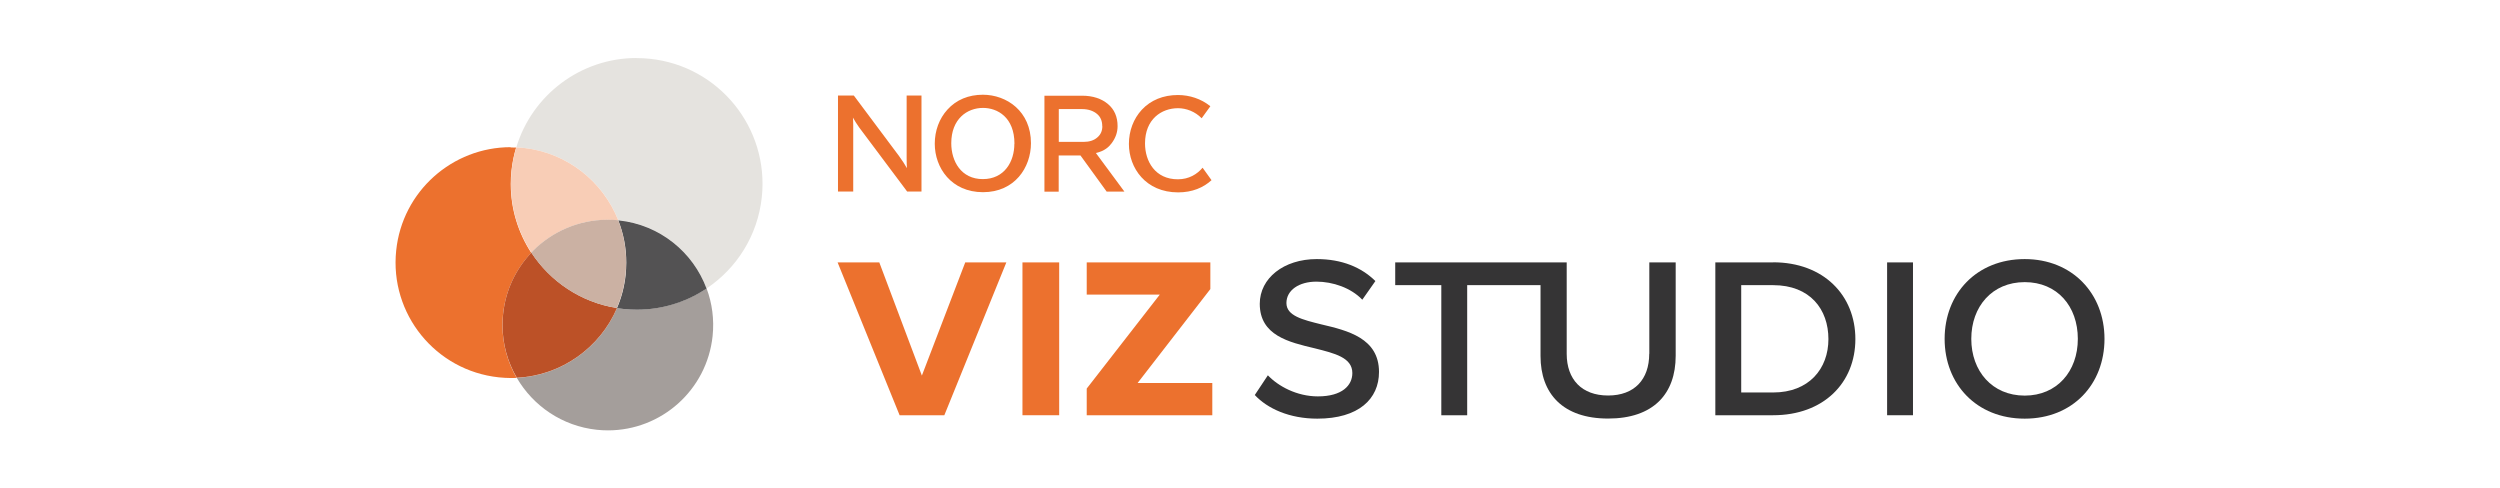 <?xml version="1.0" encoding="UTF-8"?><svg id="Layer_1" xmlns="http://www.w3.org/2000/svg" viewBox="0 0 256 50"><defs><style>.cls-1{fill:#f8cdb6;}.cls-2{fill:#ec712e;}.cls-3{fill:#e5e3df;}.cls-4{fill:#bc5127;}.cls-5{fill:#a49e9b;}.cls-6{fill:#cbb1a3;}.cls-7{fill:#535253;}.cls-8{fill:#2e3033;}.cls-9{fill:#353435;}</style></defs><polygon class="cls-2" points="98.84 26.87 94.4 38.46 90.04 26.87 85.77 26.87 92.12 42.52 96.7 42.52 103.05 26.87 98.84 26.87"/><rect class="cls-2" x="104.7" y="26.87" width="3.76" height="15.65"/><polygon class="cls-2" points="111.28 26.87 111.28 30.17 118.76 30.17 111.28 39.79 111.28 42.52 124.14 42.52 124.14 39.22 116.49 39.22 123.94 29.6 123.94 26.87 111.28 26.87"/><path class="cls-9" d="m135.32,33.22c-1.94-.48-3.59-.88-3.59-2.19s1.28-2.19,3.07-2.19c1.68,0,3.53.63,4.7,1.85l1.34-1.91c-1.42-1.4-3.42-2.25-6-2.25-3.39,0-5.84,1.96-5.84,4.58,0,3.25,2.99,3.93,5.64,4.56,2.02.51,3.84.94,3.84,2.53,0,1.25-1.02,2.39-3.53,2.39-2.16,0-4.07-1.05-5.12-2.16l-1.34,2.02c1.31,1.4,3.56,2.42,6.4,2.42,4.24,0,6.32-2.02,6.32-4.78,0-3.47-3.22-4.24-5.89-4.87Z"/><path class="cls-9" d="m168.88,36.23c0,2.62-1.51,4.27-4.21,4.27s-4.24-1.65-4.24-4.27v-9.36h-17.56v2.33h4.72v13.32h2.65v-13.32h7.51v7.26c0,3.84,2.28,6.4,6.92,6.4s6.92-2.53,6.92-6.43v-9.56h-2.7v9.36Z"/><path class="cls-9" d="m181.57,26.87h-5.92v15.65h5.92c5.15,0,8.42-3.3,8.42-7.8s-3.27-7.86-8.42-7.86Zm0,13.32h-3.27v-10.99h3.27c3.79,0,5.66,2.48,5.66,5.52s-1.99,5.47-5.66,5.47Z"/><rect class="cls-9" x="193.24" y="26.87" width="2.65" height="15.65"/><path class="cls-9" d="m207.33,26.53c-4.92,0-8.2,3.53-8.2,8.17s3.27,8.17,8.2,8.17,8.17-3.53,8.17-8.17-3.3-8.17-8.17-8.17Zm0,13.98c-3.33,0-5.47-2.51-5.47-5.81s2.13-5.81,5.47-5.81,5.44,2.48,5.44,5.81-2.14,5.81-5.44,5.81Z"/><path class="cls-2" d="m112.88,12.92c0,.48-.17.86-.51,1.15-.35.31-.82.46-1.42.46h-2.53v-3.36h2.38c.67,0,1.19.2,1.55.51.35.3.52.71.52,1.24m.46,6.7h1.81l-2.92-3.95c.91-.21,1.34-.64,1.61-1,.41-.55.61-1.12.61-1.76,0-.95-.33-1.71-.99-2.26-.64-.54-1.53-.85-2.64-.85h-3.86v9.83h1.46v-3.71h2.23l2.69,3.71Z"/><path class="cls-2" d="m92.84,16.16c0,.39.01.77.03,1.06-.19-.33-.48-.8-.8-1.23l-4.64-6.21h-1.62v9.83h1.56v-6.81c0-.26-.01-.53-.03-.76.17.3.41.7.64,1.01l4.91,6.56h1.47v-9.83h-1.52v6.38Z"/><path class="cls-2" d="m103.87,14.73c0,1.8-1,3.61-3.23,3.61s-3.23-1.84-3.23-3.67c0-2.5,1.63-3.62,3.25-3.62,1.48,0,3.22.96,3.22,3.67m-3.23-5.02c-1.47,0-2.73.52-3.63,1.52-.84.92-1.3,2.16-1.3,3.5,0,2.47,1.7,4.96,4.94,4.96s4.91-2.52,4.91-5.02c0-3.26-2.48-4.96-4.93-4.96"/><path class="cls-2" d="m123.14,17.18c-.55.65-1.38,1.18-2.53,1.18-2.32,0-3.36-1.84-3.36-3.67,0-2.5,1.7-3.61,3.38-3.61.84,0,1.75.34,2.42,1.03l.89-1.23c-.93-.76-2.13-1.15-3.32-1.15-1.5,0-2.78.52-3.7,1.51-.85.92-1.32,2.16-1.32,3.5,0,2.47,1.73,4.96,5.04,4.96,1.45,0,2.59-.49,3.42-1.25l-.91-1.27Z"/><path class="cls-3" d="m65.18,5.94c-5.7,0-10.69,3.77-12.31,9.15.23.01.46.03.69.05,4.53.48,8.19,3.45,9.75,7.42h.06c4.21.45,7.6,3.26,8.98,6.98,3.07-2.05,5.24-5.4,5.66-9.36.75-7.08-4.39-13.42-11.46-14.16-.46-.05-.91-.07-1.37-.07"/><path class="cls-5" d="m72.35,29.54h0c-.07.05-.15.1-.22.14-2.01,1.28-4.38,2.02-6.89,2.03h-.04c-.41,0-.82-.02-1.24-.06-.04,0-.08,0-.11-.01-.23-.02-.45-.05-.67-.09-1.75,4.09-5.72,6.92-10.26,7.14,1.67,2.87,4.64,4.94,8.2,5.32.38.04.77.06,1.14.06,5.45,0,10.12-4.11,10.71-9.65.18-1.71-.05-3.37-.61-4.87"/><path class="cls-7" d="m63.31,22.56c.53,1.35.83,2.82.82,4.34,0,.41-.02.82-.06,1.23-.13,1.21-.43,2.36-.89,3.42.22.04.45.06.67.09.04,0,.08,0,.11.01.42.04.83.06,1.24.06h.04c2.51,0,4.88-.74,6.89-2.02.07-.05.15-.1.22-.14-1.38-3.72-4.77-6.53-8.98-6.98h-.06Z"/><path class="cls-8" d="m72.13,29.68c-2.01,1.28-4.38,2.02-6.88,2.02,2.51,0,4.88-.74,6.88-2.02m-8.28,1.95s.08,0,.11.01c-.04,0-.08,0-.11-.01m1.36.07h0,0"/><path class="cls-2" d="m52.3,15.07c-5.97,0-11.1,4.51-11.73,10.58-.68,6.49,4.02,12.3,10.51,12.99.42.04.83.07,1.24.07.2,0,.4,0,.59-.01-.93-1.6-1.45-3.44-1.46-5.38,0-.38.02-.77.06-1.15.26-2.45,1.32-4.62,2.89-6.28-1.33-2.04-2.1-4.47-2.1-7.04,0-.45.02-.9.07-1.36.09-.82.25-1.62.48-2.38-.19,0-.38-.01-.57-.01"/><path class="cls-1" d="m52.87,15.09h0c-.23.76-.4,1.56-.48,2.38-.05.46-.07.91-.07,1.36,0,2.57.77,5,2.1,7.04.03-.03.06-.06.09-.1.03-.03.06-.06.09-.09h0c1.96-1.97,4.66-3.17,7.59-3.17h.04c.36,0,.71.02,1.08.05-1.57-3.96-5.22-6.94-9.75-7.42-.23-.02-.46-.04-.69-.05"/><path class="cls-4" d="m54.41,25.87h0c-1.57,1.66-2.64,3.83-2.89,6.28-.04.39-.06.77-.06,1.15,0,1.94.53,3.79,1.46,5.38,4.54-.22,8.51-3.05,10.26-7.14-3.71-.59-6.83-2.73-8.76-5.67"/><path class="cls-6" d="m62.22,22.5h-.04c-2.93.01-5.63,1.21-7.59,3.17h0s-.06.06-.09.1c-.03.03-.06.06-.1.1,1.93,2.95,5.05,5.09,8.76,5.67.46-1.06.76-2.21.89-3.42.04-.41.07-.82.07-1.23,0-1.52-.29-2.99-.82-4.34-.36-.04-.72-.05-1.08-.05h0Z"/></svg>
